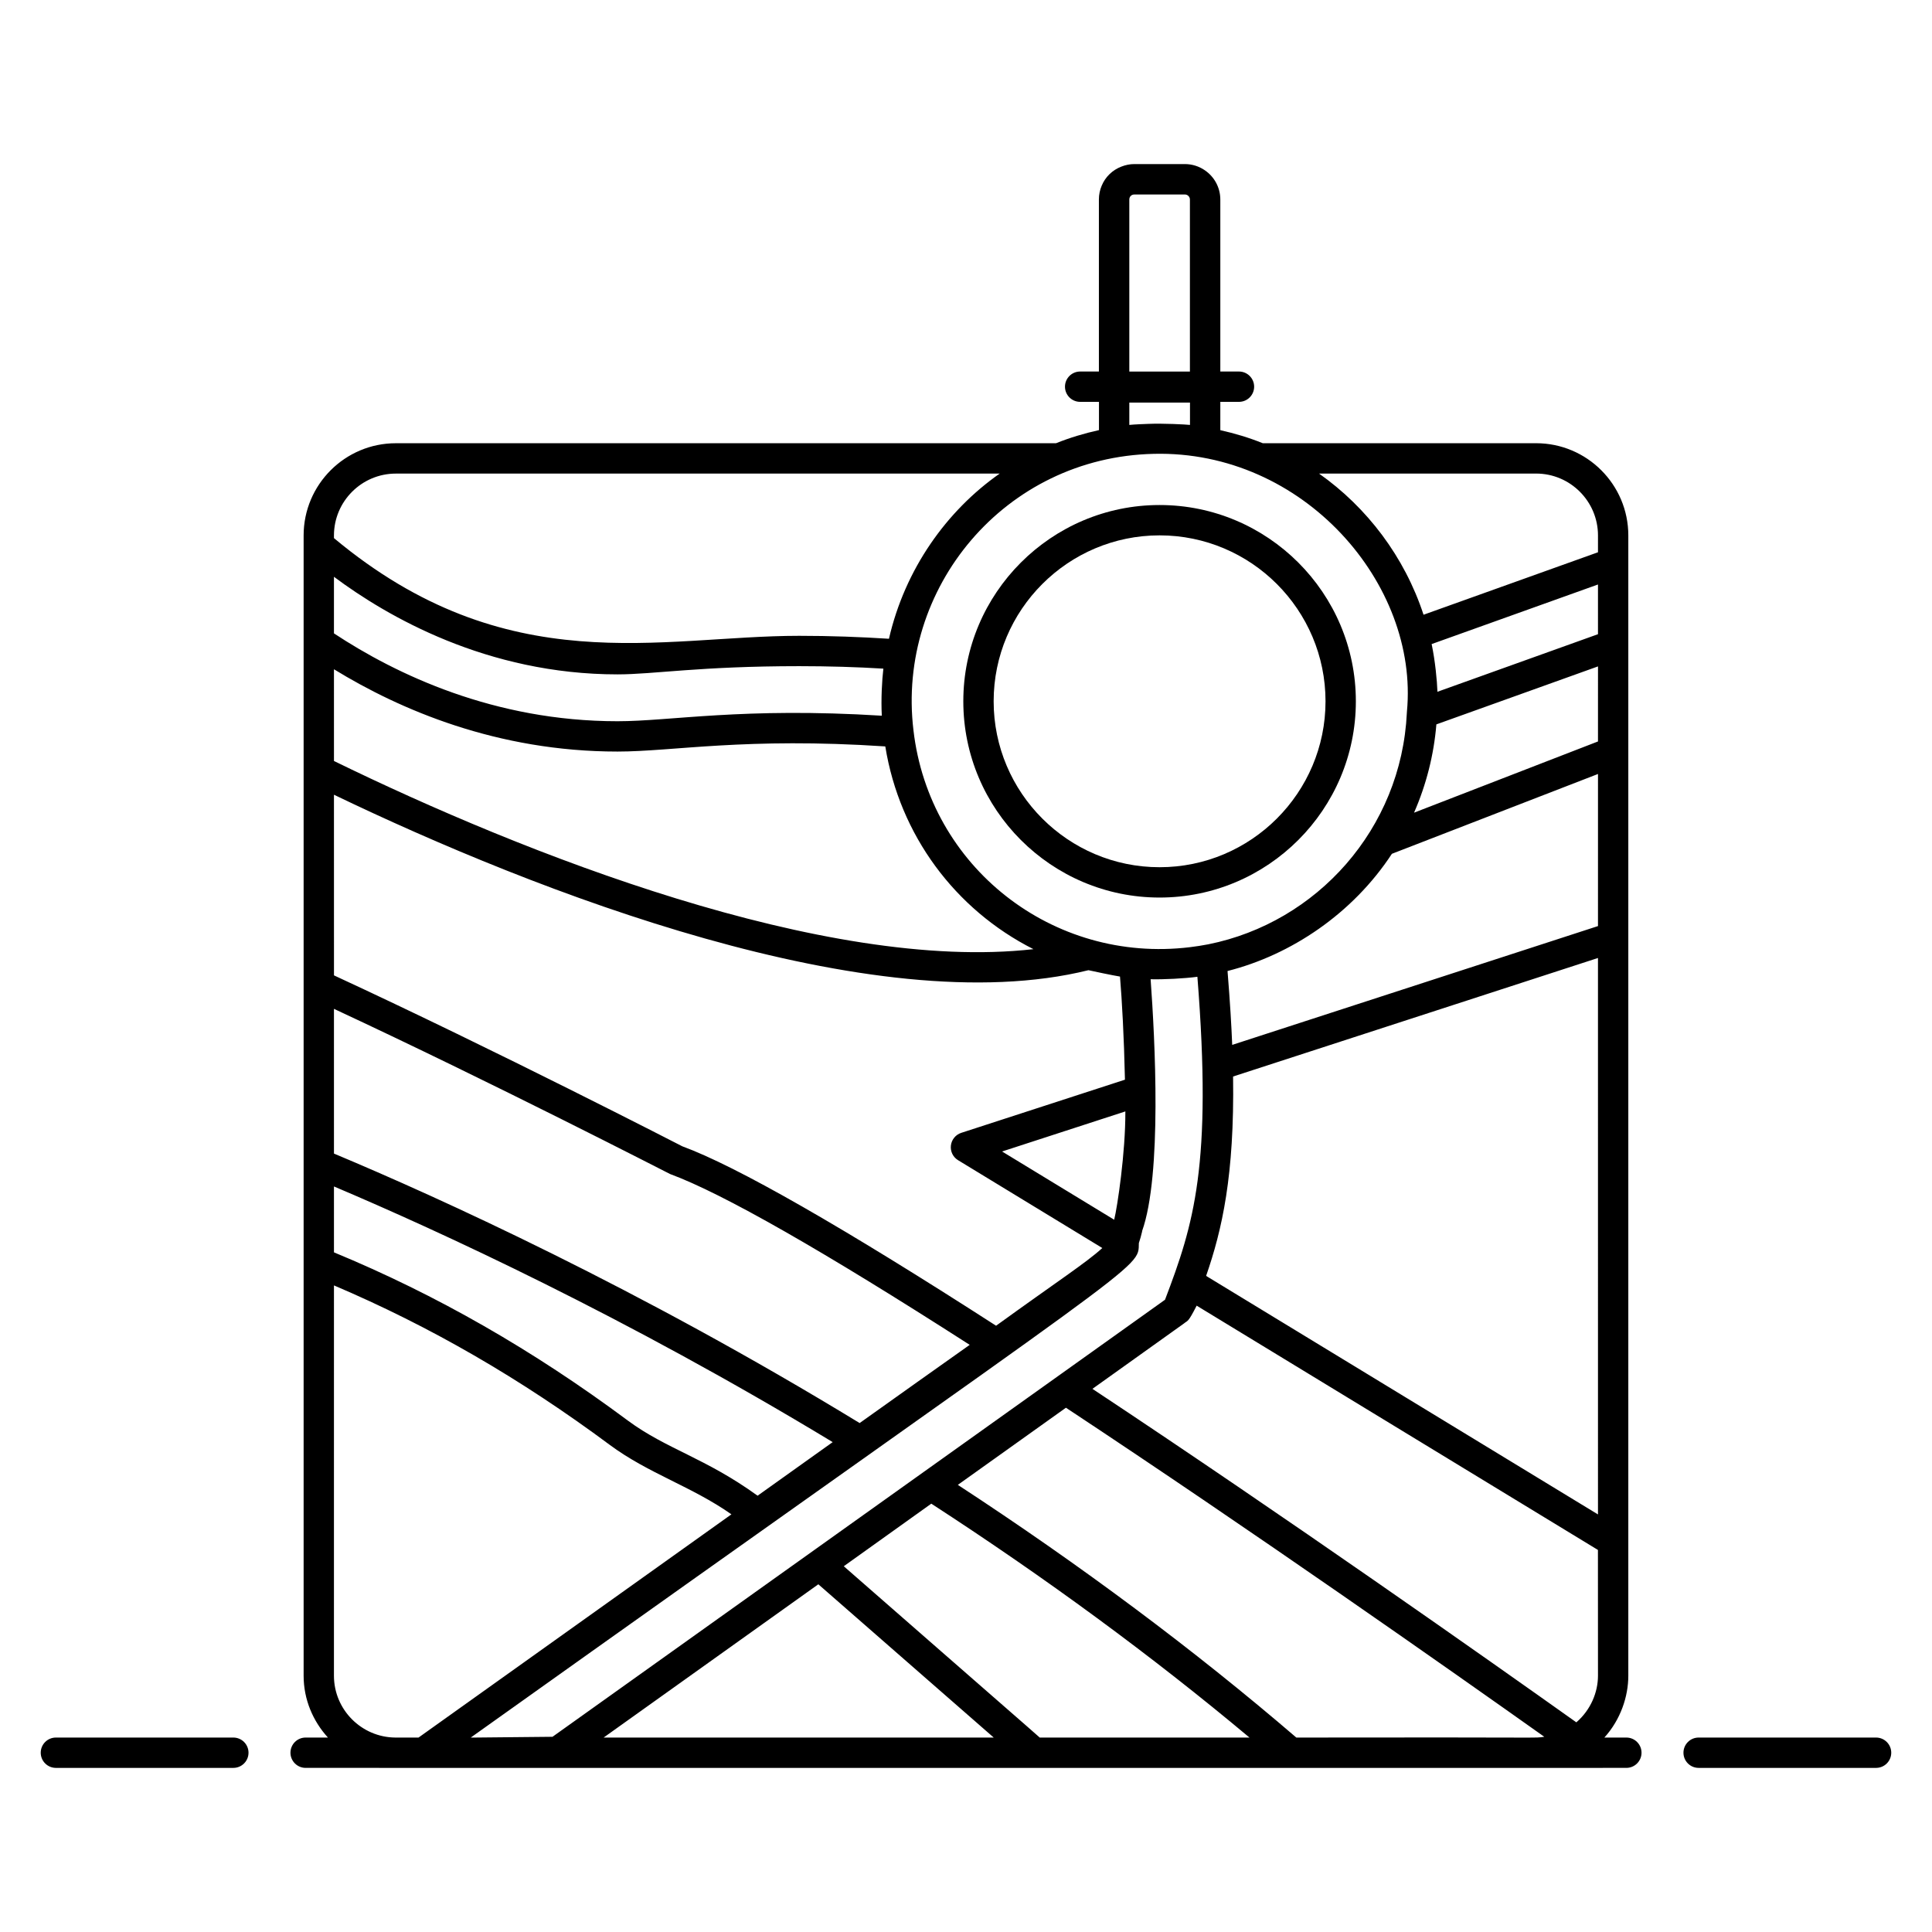 <?xml version="1.0" encoding="UTF-8"?>
<!-- Uploaded to: SVG Repo, www.svgrepo.com, Generator: SVG Repo Mixer Tools -->
<svg fill="#000000" width="800px" height="800px" version="1.1" viewBox="144 144 512 512" xmlns="http://www.w3.org/2000/svg">
 <g>
  <path d="m205.84 604.47h-47.027c-2.219 0-4.019 1.801-4.019 4.019s1.801 4.019 4.019 4.019h47.027c2.219 0 4.019-1.801 4.019-4.019s-1.801-4.019-4.019-4.019z"/>
  <path d="m641.18 604.47h-47.027c-2.219 0-4.019 1.801-4.019 4.019s1.801 4.019 4.019 4.019h47.027c2.219 0 4.019-1.801 4.019-4.019s-1.801-4.019-4.019-4.019z"/>
  <path d="m575 604.47h-5.824c4.312-4.758 6.344-10.895 6.344-16.395v-302.18c0-13.477-10.961-24.438-24.438-24.438l-72.422 0.004c-3.648-1.469-7.422-2.606-11.262-3.461v-7.504h4.945c2.219 0 4.019-1.801 4.019-4.019s-1.801-4.019-4.019-4.019h-4.945v-45.582c0-3.234-1.645-6.094-4.144-7.777-1.5-1.02-3.309-1.617-5.254-1.617h-13.398c-1.199 0-2.332 0.246-3.387 0.656-2.383 0.906-4.277 2.719-5.25 5.066-0.48 1.125-0.746 2.359-0.746 3.656v45.598h-4.969c-2.219 0-4.019 1.801-4.019 4.019s1.801 4.019 4.019 4.019h4.988v7.488c-3.875 0.852-7.688 1.996-11.383 3.477h-174.95c-13.477 0-24.441 10.961-24.441 24.438v2.574 299.6c0 6.328 2.481 12.047 6.441 16.395h-5.91c-2.219 0-4.019 1.801-4.019 4.019s1.801 4.019 4.019 4.019c75.285 0-127.62 0.016 350.01 0 2.219 0 4.019-1.801 4.019-4.019-0.004-2.219-1.805-4.019-4.023-4.019zm-131.72-407.59c0-0.777 0.566-1.34 1.34-1.34h13.398c0.359 0 0.672 0.148 0.906 0.371 0.254 0.242 0.414 0.578 0.414 0.953v45.598h-16.059zm0 53.809h16.078v5.918c-1.129-0.125-7.125-0.449-11.203-0.27-0.535 0.023-3.519 0.121-4.875 0.273zm6.492 13.582c39.676-0.965 70.285 34.508 67.082 68.289-0.008 0.113-0.008 0.203-0.02 0.32-1.461 30.82-23.883 55.602-52.609 61.367-1.645 0.316-3.281 0.574-4.91 0.77-36.316 4.387-69.043-21.23-73.238-57.496-4.527-37.652 24.184-72.363 63.695-73.25zm-217.27 21.633c0-9.043 7.359-16.398 16.402-16.398h160.02c-14.141 9.91-25.121 25.395-29.34 43.773-7.582-0.488-15.512-0.781-23.793-0.781-36.727 0-77.43 12.367-123.29-25.891zm0 10.949c14.039 10.488 40.531 25.863 75.156 25.863 9.566 0 21.727-2.176 48.133-2.176 7.727 0 15.211 0.219 22.312 0.656-0.359 2.969-0.648 8.102-0.414 12.473-36.879-2.293-55.957 1.465-70.043 1.465-32.672 0-58.637-12.391-75.145-23.285zm0 24.508c17.512 10.738 43.281 21.809 75.145 21.809 14.73 0 33.848-3.832 70.965-1.363 3.793 23.449 18.465 43.215 39.262 53.73-55.172 6.254-135.23-25.375-185.37-49.867zm0 33.25c53 25.496 142.78 60.664 199.95 46.5 0.555 0.145 6.918 1.477 8.359 1.688 0.527 6.375 1.062 15.945 1.312 27.328l-43.371 14.086c-1.496 0.48-2.57 1.797-2.754 3.356s0.559 3.082 1.906 3.898l38.219 23.27c-4.188 3.84-11.855 8.801-28.152 20.594-40.727-26.238-68.844-42.297-83.152-47.547-0.492-0.25-49.086-25.297-92.312-45.301zm209.73 83.926c0.039 10.996-2.109 25.246-2.961 28.703l-29.711-18.086zm-209.73-27.184c42.184 19.648 88.168 43.34 89.078 43.777 13.895 5.125 40.613 20.363 79.402 45.27-7.977 5.648-17.566 12.449-29.168 20.723-58.695-35.812-111.47-59.746-139.31-71.414zm0 47.07c27.855 11.809 77.262 34.5 132.17 67.754l-19.902 14.199c-13.859-10.02-24.152-12.348-34.352-19.887-25.242-18.766-50.762-33.367-77.914-44.605zm22.809 145.77c-0.066 0.043-0.129 0.09-0.199 0.137l-0.199 0.141h-6.113c-8.996-0.059-16.301-7.383-16.301-16.395l0.004-103.43c25.387 10.801 49.375 24.641 73.125 42.289 10.227 7.57 21.684 10.992 32.207 18.379l-82.441 58.816zm14.52 0.277h-1.07c181.32-129.22 176.82-123.84 177.05-131.04 0.336-1.004 0.621-2.019 0.875-3.113l-0.035-0.012c5.336-14.941 3.426-51.004 2.277-66.797 3.504 0.09 8.93-0.191 12.395-0.652 3.957 49.949-0.945 65.57-8.582 85.59 0.953-0.676-30.387 21.695-162.32 115.82zm34.141 0c0.09-0.066 0.141-0.102 0.168-0.121 0.008-0.008 0.012-0.008 0.02-0.016-0.004 0-0.004 0.004-0.008 0.004 0.008-0.004 0.012-0.008 0.016-0.008 0.859-0.613 8.09-5.773 56.699-40.477 6.086 5.324 2.816 2.481 27.277 23.84l19.199 16.773zm115.57 0c-1.418-1.273 1.098 0.941-26.113-22.832-8.605-7.516-17.219-15.031-25.82-22.57l23.195-16.582c30.363 19.691 58.668 40.5 84.316 61.98zm68 0c-27.043-23.234-57.203-45.727-89.703-66.965l28.648-20.445c49.367 32.625 101.34 69.16 126.77 87.203-3.172 0.426 3.633 0.082-65.711 0.207zm79.941-16.391c0 4.367-1.906 9.051-5.734 12.359-23.375-16.621-76.965-54.41-128.24-88.379 0.535-0.383 24.766-17.688 24.227-17.305 1.078-0.91 1.02-0.098 3.394-4.742l106.34 64.738zm0-42.738-103.85-63.215c4.215-12.164 7.527-26.535 7.148-52.84l96.699-31.41zm0-155.92-96.934 31.484c-0.203-5.039-0.551-11.102-1.238-19.578 16.824-4.254 33.18-15.219 43.559-31.062l54.617-21.152zm0-48.926-48.746 18.875c3.254-7.434 5.258-15.363 5.918-23.402l42.832-15.363zm0-28.426-42.543 15.258c-0.105-2.953-0.598-8.176-1.539-12.641l44.082-15.789zm0-21.711-46.23 16.555c-5.023-15.352-14.992-28.461-27.695-37.414h57.527c9.043 0 16.398 7.356 16.398 16.398z"/>
  <path d="m452.68 488.49 0.031-0.023-0.035 0.023z"/>
  <path d="m304.17 604.33c-0.004 0-0.004 0.004-0.004 0.004 0.004-0.008 0.008-0.008 0.004-0.004z"/>
  <path d="m451.3 381.86c28.684 0 52.016-23.332 52.016-52.012 0-28.684-23.332-52.012-52.016-52.012-28.676 0-52.012 23.332-52.012 52.012 0 28.68 23.332 52.012 52.012 52.012zm0-95.984c24.25 0 43.977 19.727 43.977 43.973s-19.727 43.973-43.977 43.973c-24.246 0-43.973-19.727-43.973-43.973s19.727-43.973 43.973-43.973z"/>
 </g>
</svg>